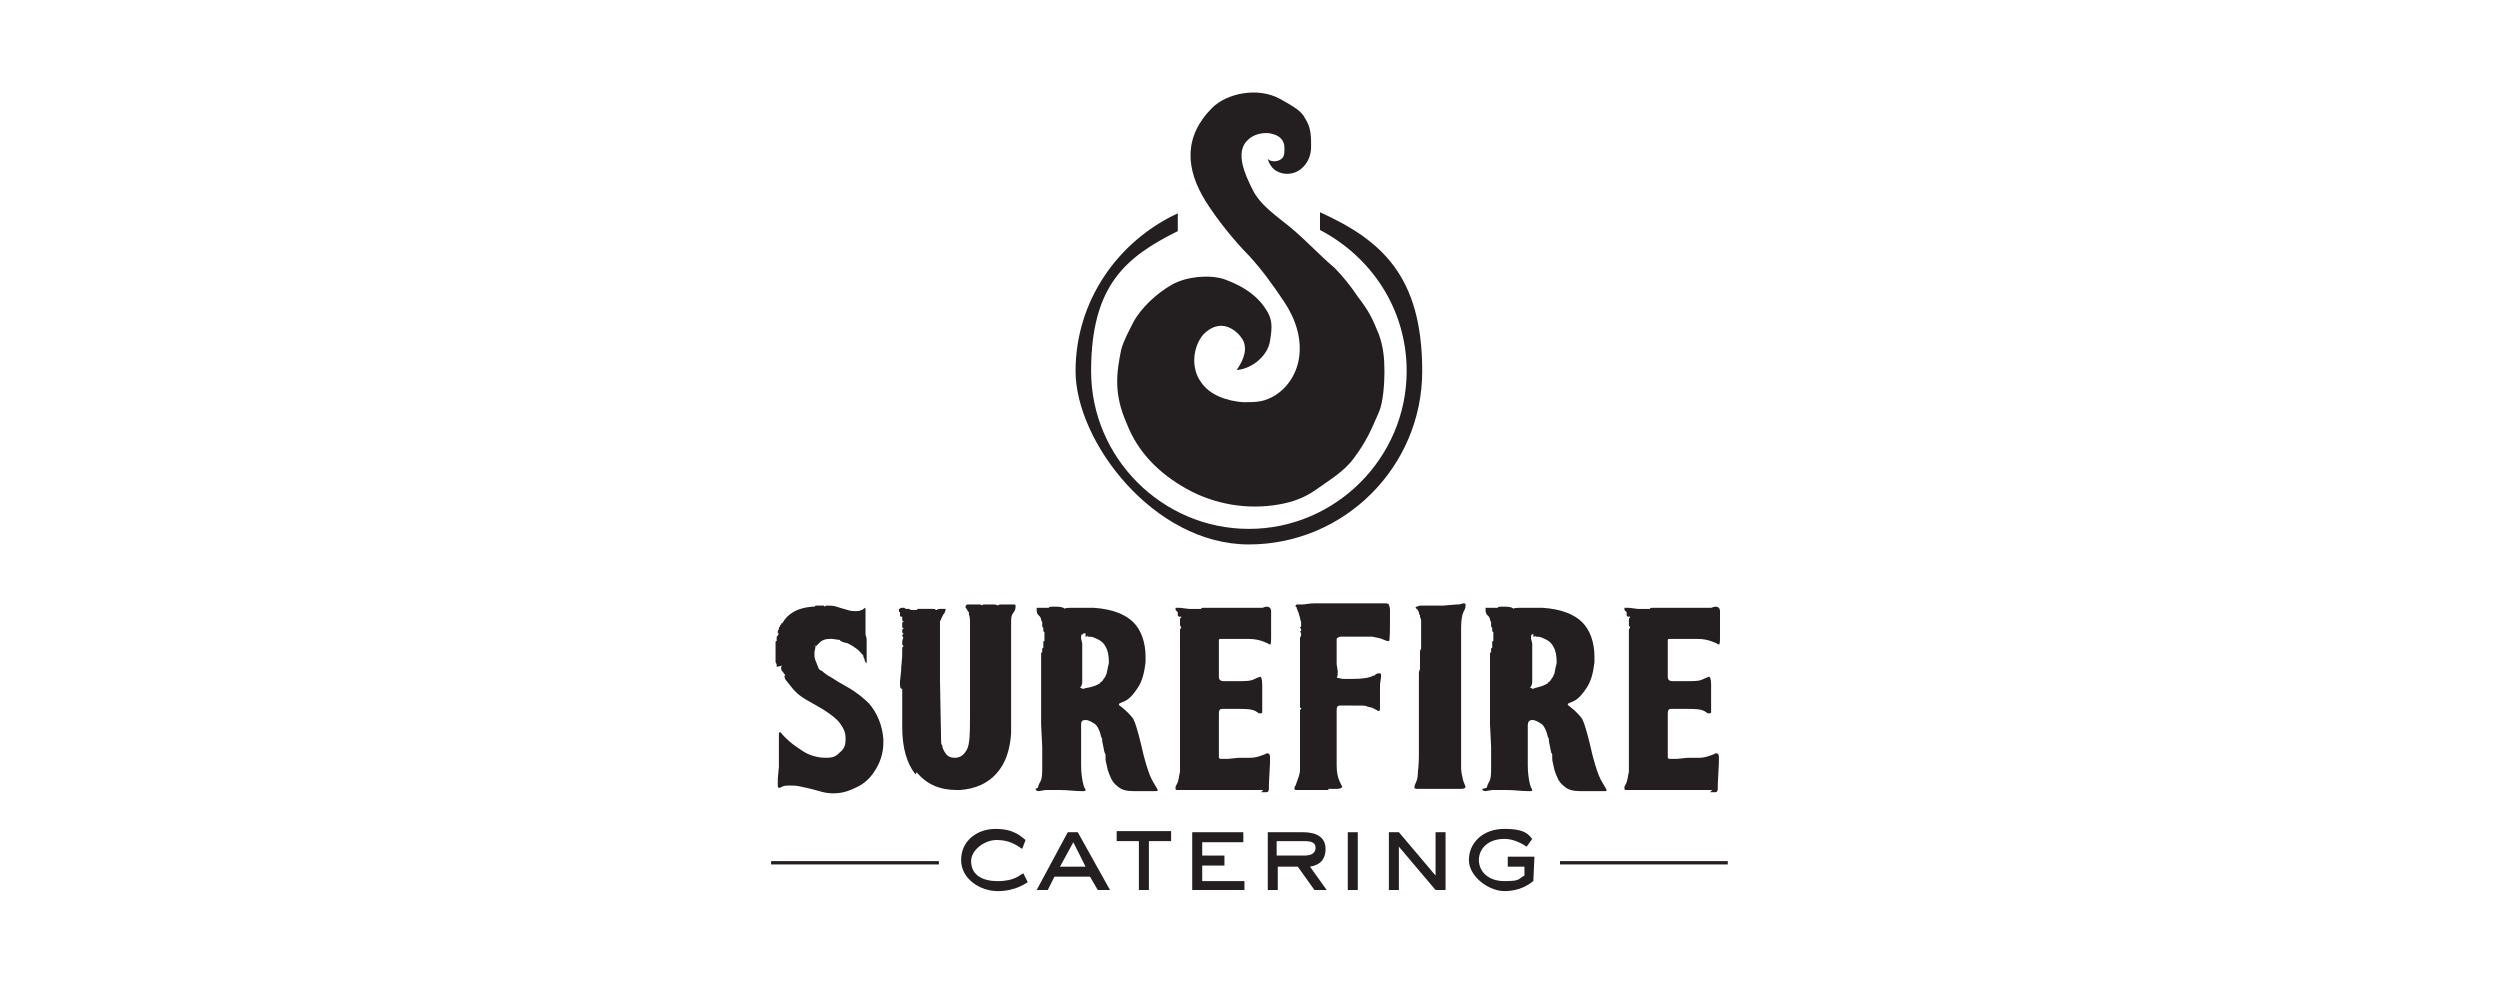<?xml version="1.0" encoding="utf-8"?>
<!-- Generator: Adobe Illustrator 28.0.0, SVG Export Plug-In . SVG Version: 6.00 Build 0)  -->
<svg version="1.0" id="Layer_1" xmlns="http://www.w3.org/2000/svg" xmlns:xlink="http://www.w3.org/1999/xlink" x="0px" y="0px"
	 viewBox="0 0 225 90" enable-background="new 0 0 225 90" xml:space="preserve">
<g>
	<path fill="#231F20" d="M118.8,19.1v1.6c4.6,2.4,7.8,7.1,7.8,12.7c0,7.8-6.4,14.2-14.2,14.2s-14.2-6.4-14.2-14.2s3.2-10.3,7.8-12.6
		v-1.6c-5.4,2.5-9.2,7.9-9.2,14.2s7,15.6,15.6,15.6s15.6-7,15.6-15.6S124.3,21.6,118.8,19.1L118.8,19.1z"/>
	<path fill="#231F20" d="M100.9,31.5c0.2-0.8,0.7-1.7,1.1-2.5c0.7-1.3,2.1-2.6,3.5-3.4c1.3-0.7,3.2-0.9,4.6-0.5
		c1.4,0.5,2.7,1.2,3.6,2.4c0.9,1.2,0.8,1.9,0.6,3.2c-0.2,1.3-1.6,2.5-3,2.6c0.7-1,1-2,0.5-2.8c-0.5-0.8-1.5-1.4-2.4-1.1
		c-0.4,0.1-0.8,0.4-1.1,0.7c-1,1.2-1.1,3.1-0.2,4.3c0.8,1.2,2.4,1.7,3.8,1.8c0.5,0,1.1,0,1.6-0.1c1.8-0.4,3.1-2,3.4-3.8
		c0.3-1.8-0.3-3.6-1.3-5.1c-1-1.5-2-2.9-3.2-4.2c-1.3-1.3-2.9-3.3-3.9-4.9c-1.8-2.9-2-5.8,0.6-8.4c1.3-1.3,4.1-1.9,6.1-0.8
		s2,1.3,2.4,2c0.4,0.7,0.4,1.5,0.4,2.3c0,0.8-0.3,1.5-0.9,2s-1.5,0.6-2.2,0.2c-0.4-0.2-0.7-0.7-0.8-1.1c0.4,0.4,1.2,0.2,1.4-0.2
		c0.1-0.2,0.1-0.5,0.1-0.7c0-0.2,0-0.4-0.1-0.6c-0.2-0.5-0.7-0.7-1.2-0.8c-0.7-0.1-1.5,0.1-2,0.6c-1.2,1.1-0.2,3.2,0.4,4.4
		c0.7,1.5,2.3,2.5,3.6,3.6c1.3,1.1,2.5,2.4,3.8,3.5c0.8,0.8,1.5,1.7,2.1,2.6c1,1.3,1.3,1.9,1.9,3.4c0.4,1.1,0.5,2.1,0.5,3.4
		c0,0.9-0.1,2.7-0.5,3.6c-0.7,1.6-1.1,2.6-2.3,4.2c-0.9,1.2-2.3,2-3.4,2.8c-1,0.7-2.1,1.1-3.3,1.3c-2.8,0.5-5.8,0-8.3-1.4
		s-4.4-3.3-5.4-5.9C100.2,35.4,100.5,33.5,100.9,31.5L100.9,31.5z"/>
	<g>
		<path fill="#231F20" d="M92.5,79.4c-0.2,0.1-1.1,0.8-2.7,0.8s-3.3-1.1-3.3-2.8c0-1.7,1.4-2.8,3.1-2.8s2.3,0.7,2.7,1L92,76.4
			c-0.6-0.4-1.2-0.8-2.3-0.8s-2.3,0.9-2.3,1.9c0,1.1,0.8,1.8,2.4,1.8s2-0.6,2.3-0.7L92.5,79.4L92.5,79.4z"/>
		<path fill="#231F20" d="M99.9,80.1h-1.1l-0.7-1.2h-3.2l-0.6,1.2h-1l2.8-5.2H97C97,74.9,99.9,80.1,99.9,80.1z M96.6,75.8L95.4,78
			h2.3L96.6,75.8L96.6,75.8z"/>
		<path fill="#231F20" d="M103.4,80.1h-0.9v-4.4h-2v-0.9h4.9v0.9h-2V80.1z"/>
		<path fill="#231F20" d="M112,80.1h-4.7v-5.2h4.6v0.9h-3.7v1.2h2v0.9h-2v1.4h3.8V80.1L112,80.1z"/>
		<path fill="#231F20" d="M119.4,80.1h-1.1l-1.5-2.1h-1.8v2.1h-0.9v-5.2h3.2c1.1,0,2,0.4,2,1.5c0,1.2-0.8,1.5-1.4,1.6L119.4,80.1
			L119.4,80.1z M117.4,77c0.6,0,1-0.2,1-0.7c0-0.5-0.4-0.6-1.1-0.6h-2.4V77H117.4L117.4,77z"/>
		<path fill="#231F20" d="M122.2,80.1h-0.9v-5.2h0.9V80.1z"/>
		<path fill="#231F20" d="M130.1,80.1h-0.9l-3.3-3.9v3.9h-0.9v-5.2h0.9l3.3,3.9v-3.9h0.9V80.1z"/>
		<path fill="#231F20" d="M138,79.3c-0.4,0.3-1.2,0.9-2.6,0.9c-1.4,0-3.2-1.3-3.2-2.8c0-1.5,1.2-2.8,3.2-2.8c2,0,2.2,0.6,2.5,0.9
			l-0.5,0.7c-0.6-0.4-1.3-0.7-2-0.7c-1.5,0-2.3,0.9-2.3,1.9c0,1,0.8,1.9,2.3,1.9c1.5,0,1.2-0.2,1.8-0.5v-0.8h-1.5v-0.9h2.4L138,79.3
			L138,79.3z"/>
	</g>
	<rect x="140.4" y="77.5" fill="#231F20" width="15.1" height="0.3"/>
	<rect x="69.4" y="77.5" fill="#231F20" width="15.1" height="0.3"/>
	<path fill="#231F20" d="M73,71l-0.9-0.2c-0.4-0.1-0.7-0.1-0.9-0.1H71c-0.2,0-0.4,0-0.6,0.1l-0.2,0.1c-0.1,0-0.1,0-0.1,0
		c-0.1,0-0.1-0.1-0.1-0.4v-0.4l0.1-1.1v-1.6v-1v-0.3c0-0.1,0-0.2,0.1-0.2c0.1,0,0.1,0.1,0.3,0.3l0.1,0.1l0.2,0.2
		c0.3,0.3,0.7,0.6,1.3,1c0.7,0.5,1.5,0.7,2.2,0.7s0.9-0.1,1.3-0.5c0.4-0.3,0.5-0.7,0.5-1.1v-0.2c0-0.5-0.2-0.9-0.5-1.3
		c-0.3-0.4-0.8-0.8-1.6-1.3l-1.4-0.8c-0.7-0.4-1.1-0.8-1.4-1.2l-0.4-0.5c-0.2-0.2-0.2-0.4-0.2-0.5l0,0c0,0,0.1,0,0.1,0l0,0l-0.3-0.4
		c-0.1-0.1-0.1-0.2-0.1-0.3c0-0.1,0-0.1,0.1-0.2l0,0L70,60L69.9,60v-0.1c0,0,0-0.1,0-0.1l-0.1-0.2c0,0,0-0.1,0-0.1l0,0
		c0,0,0-0.1,0-0.1l0,0v-0.1v-0.3v-0.2c0-0.1,0-0.1,0-0.2s0-0.1,0-0.1v-0.2c0-0.1,0-0.1,0-0.2l0,0v-0.2c0,0,0,0,0-0.1
		c0-0.1,0-0.1,0.1-0.1v-0.2c0,0,0-0.1,0-0.1c0-0.1,0-0.1,0.1-0.2l0.1-0.2h-0.1l0,0c0,0,0-0.1,0-0.1s0-0.1,0-0.1l0,0l0.1-0.2
		c0-0.1,0-0.2,0.1-0.2v-0.1c0,0,0,0,0,0l0,0l0.1-0.1l0,0c0-0.1,0-0.1,0.1-0.1c0.5-0.9,1.4-1.4,2.7-1.5h0.2c0.1-0.1,0.1-0.1,0.2-0.1
		s0.1,0,0.2,0l0,0h0.1h0.3c0,0,0.1,0,0.1,0.1c0.1-0.1,0.2-0.1,0.3-0.1s0.5,0,0.8,0.1l0.3,0.1l0.7,0.2c0.3,0.1,0.5,0.1,0.7,0.1
		c0.2,0,0.4,0,0.5-0.1h0.1l0.1-0.1c0.1,0,0.1-0.1,0.1-0.1l0,0c0.1,0,0.1,0.1,0.1,0.3v0.2v0.9v0.6c0,0.2,0,0.3,0,0.4
		c0,0.1,0.1,0.2,0.1,0.5v0.7v0.4V59l0,0.2c0,0.2,0,0.3,0,0.5c-0.1-0.1-0.2-0.2-0.2-0.4l-0.1-0.2L77.7,59c-0.4-0.5-0.8-0.8-1.4-1.1
		l-0.4-0.1c-0.2-0.1-0.3-0.1-0.3-0.2l-0.7-0.1h-0.2c-0.4,0-0.7,0.1-0.9,0.3l-0.2,0.2l-0.2,0.2c0-0.1,0-0.1-0.1-0.1h0l0.1,0.1
		l-0.1,0.5c0,0.1,0,0.2,0,0.3c0,0.2,0.1,0.5,0.2,0.7c0.1,0.3,0.2,0.5,0.2,0.5l0.1,0.1l0.2,0.1c0.2,0.2,0.5,0.4,0.7,0.5l0.8,0.5
		l0.7,0.4c0.9,0.5,1.6,1.1,2,1.5c0.7,0.8,1.2,1.9,1.3,3.2v0.4c0,0.7-0.2,1.5-0.6,2.2c-0.4,0.7-0.9,1.3-1.7,1.7s-1.4,0.6-2.2,0.6
		S73.8,71.2,73,71L73,71z"/>
	<path fill="#231F20" d="M82.4,69.7c-0.8-1-1.2-2.4-1.2-4.3v-0.8v-1.2v-0.9v-0.2v-0.2V62C81,62,81,61.8,81,61.5v-0.2l0.1-0.9
		c0-0.5,0.1-1,0.1-1.6v-0.1v-0.3c0-0.1,0-0.2,0.1-0.2v-0.1c-0.1,0-0.1-0.1-0.1-0.2v-0.1c0-0.2,0.1-0.4,0.1-0.4l-0.1-0.2l0,0
		c0-0.1,0-0.1,0.1-0.1v-0.1c-0.1,0-0.1-0.1-0.1-0.2c0-0.1,0-0.2,0.1-0.2v-0.1c-0.1,0-0.1,0-0.1-0.1V56c0,0,0.1,0,0.1,0v-0.1
		c-0.1,0-0.1-0.1-0.1-0.1c0-0.1,0-0.1,0-0.1v-0.2h-0.1c0,0-0.1,0-0.1-0.1v-0.1c0,0,0-0.1,0-0.1c0,0,0-0.1,0-0.1H81
		c-0.1,0-0.1-0.1-0.1-0.2c0-0.1,0-0.1,0-0.1l0,0c0,0,0,0,0.1,0l0,0v0.1H81v-0.1c0-0.1,0.1-0.1,0.2-0.1h0.2c0,0,0.1,0.1,0.1,0.1h0.1
		h0.1h0.1l0.2,0.1h0.2l0.1,0l0,0c0,0,0,0,0.1,0h0.1l0.1-0.1l0,0c0,0,0.4,0,0.4,0c0,0,0.1,0,0.1,0h0.6l0.2,0h0.1c0.1,0,0.2,0,0.2,0.1
		h0.1c0,0,0.1-0.1,0.3-0.1h0.3l0.2,0v0.1c0,0.1-0.1,0.2-0.1,0.3l-0.1,0.1l-0.2,0.4c0,0.1-0.1,0.2-0.1,0.2v0.7c0,0,0,0.3,0,0.3v0.1
		v0.7c0,0.2,0,0.4,0,0.4v0.9v1.2v1.1l0.1,5.3c0,0.2,0,0.4,0.1,0.5V67c0,0.3,0.1,0.5,0.3,0.8c0.2,0.3,0.5,0.4,0.8,0.4
		c0.5,0,0.8-0.2,1.1-0.7s0.3-1.6,0.3-3.4v-1.7v-6.2c0-0.4,0-0.7-0.1-0.9v-0.2L87.1,55L87,54.8c-0.1-0.1-0.1-0.1-0.1-0.2
		c0-0.1,0.1-0.2,0.2-0.2h0.2h0.2H88c0.2,0,0.3,0,0.4,0.1c0-0.1,0.1-0.1,0.2-0.1h0.2c0,0,0.2,0,0.4,0c0.3,0,0.5,0,0.6,0.1
		c0.1-0.1,0.2-0.1,0.4-0.1h0.7h0.4c0.1,0,0.1,0.1,0.1,0.2c0,0.1,0,0.2-0.1,0.4V55c0,0-0.2,0.3-0.2,0.3c-0.1,0.2-0.1,0.5-0.1,0.7v5.4
		v3.7V66c-0.1,1.5-0.5,2.7-1.3,3.6c-0.8,0.9-1.9,1.4-3.3,1.5h-0.3c-1.5,0-2.7-0.5-3.6-1.6L82.4,69.7z"/>
	<path fill="#231F20" d="M93.4,70.9L93.4,70.9l0.1-0.3l0.1-0.2c0.2-0.3,0.2-0.8,0.2-1.3v-1v-0.9l-0.1-2c0-0.3,0-0.5,0-0.7
		c0-0.3,0-0.6,0-1.1v-1.1l0-1.1v-0.6c0-0.1,0-0.2,0-0.2V60v-0.1v-0.2c0-0.1,0-0.1,0-0.1c0,0,0-0.1,0-0.1v-0.3c0,0,0-0.1,0-0.3
		c0-0.1,0-0.2,0.1-0.2v-0.2l0,0c0,0,0-0.1,0-0.1c0,0,0-0.1,0.1-0.1v-0.1l0,0c0,0,0-0.1,0-0.1v-0.2c0,0,0-0.1,0-0.1
		c0-0.1,0-0.1,0.1-0.1v-0.1c0,0,0,0,0-0.1l0,0c0,0,0-0.2,0-0.2c0-0.1,0-0.1,0-0.1l0,0v0.1v-0.1v-0.1v-0.1l0,0l0,0v-0.1
		c0,0,0,0-0.1-0.1v-0.2l0-0.1l-0.1-0.1v-0.1V56l-0.1-0.2l0,0v-0.1l-0.1-0.2l-0.1-0.1l-0.1-0.1c-0.1-0.2-0.1-0.3-0.1-0.4
		c0-0.1,0-0.1,0-0.1v-0.1c0,0,0.1,0,0.1,0h0.3c0.1,0,0.1,0,0.2,0h0.3c0.1,0,0.1,0,0.1,0h0.1c0-0.1,0.2-0.1,0.5-0.1h0.2
		c0.4,0,0.7,0.1,0.7,0.2c0-0.1,0.4-0.1,1-0.1h1.6c1.7,0.1,2.9,0.6,3.6,1.3s1.1,1.8,1.1,3.1v0.5c-0.1,0.9-0.3,1.7-0.7,2.3
		c-0.4,0.6-0.8,1.1-1.4,1.3c-0.2,0.1-0.3,0.1-0.3,0.2c0,0.1,0.1,0.1,0.2,0.2c0.5,0.4,0.8,0.7,1.1,1.1c0.2,0.4,0.4,1.1,0.7,2.3
		c0.3,1.4,0.6,2.3,0.8,2.8c0.2,0.5,0.5,0.9,0.7,1.3l0,0l-0.1-0.1l0,0l0.1,0.1l0,0c0,0.1-0.1,0.1-0.2,0.1h-0.3h-0.5H102
		c-0.6,0-1.1-0.1-1.5-0.5c-0.4-0.3-0.6-0.8-0.8-1.4c-0.1-0.5-0.2-0.8-0.2-1v-0.1c0-0.1,0-0.2,0-0.3l-0.1-0.2l-0.2-1v-0.2
		c0,0-0.1-0.2-0.1-0.2c-0.1-0.5-0.3-0.9-0.5-1.1c-0.3-0.2-0.6-0.4-0.9-0.4c-0.4,0-0.4,0.2-0.4,0.5v0.4l0,0.2v3
		c0,0.7,0.1,1.3,0.2,1.7l0.1,0.3c0.1,0.1,0.1,0.2,0.1,0.2c0,0.1-0.1,0.1-0.2,0.1h-0.2c-0.6,0-1.2-0.1-1.9-0.1h-1.3l-0.6,0.1
		c-0.2,0-0.3-0.1-0.3-0.2L93.4,70.9z M98.3,61.8l0.3-0.1l0.2-0.1l0.2-0.1c0-0.1,0.1-0.1,0.2-0.2l0.2-0.3c0.1-0.1,0.1-0.2,0.2-0.4
		l0.1-0.5c0-0.1,0.1-0.3,0.1-0.5c0-0.6-0.1-1.1-0.3-1.4c-0.2-0.4-0.5-0.6-1-0.8c-0.2-0.1-0.4-0.1-0.5-0.1h-0.1v-0.1l-0.1,0.1h-0.1
		l0,0v-0.1V57h-0.1h-0.1c0,0.1-0.1,0.1-0.1,0.1c-0.1,0-0.1,0.1-0.1,0.2v0.2l0.1,0.4v0.7v0.4c0,0.2,0,0.4,0,0.6V61v0.3v0.1
		c0,0.2-0.1,0.4-0.2,0.5c0.1,0,0.2,0.1,0.3,0.1C97.7,61.9,98,61.9,98.3,61.8L98.3,61.8z"/>
	<path fill="#231F20" d="M113.7,71.1h-1.8H109h-2.8h-0.1h-0.2c-0.1,0-0.1-0.1-0.1-0.1s0-0.1,0-0.2l0.1-0.2l0.1-0.2l0.1-0.4
		c0-0.2,0.1-0.4,0.1-0.6v-1.2v-1.5v-1.4v-0.7c0-0.6,0-1.1,0-1.5v-0.6v-0.6v-0.1v-0.3v-0.1v-1.1c0-0.6,0-1.2,0-1.8v-0.2V58
		c0,0,0-0.1,0-0.1c0-0.1,0-0.1,0-0.1v-0.1c0,0,0-0.1,0-0.3v-0.7c0-0.1,0.1-0.2,0.1-0.2l0,0v-0.1l0,0c-0.1,0-0.1-0.1-0.1-0.4v-0.2
		c0-0.1,0-0.2,0.1-0.2v-0.1h-0.1c0,0,0,0-0.1,0l-0.1-0.1l0,0v-0.3l-0.1-0.1l-0.1-0.1v-0.1c0,0,0-0.1,0-0.1h0.1c0.1,0,0.1,0,0.1,0
		s0.1,0,0.1,0h0.1l0.8,0.1h0.7c0.2,0,0.4,0,0.4,0c0-0.1,0.1-0.1,0.3-0.1h0.5h0.1h0.5h0.4h2.5h0.5h0.4c0.1,0,0.2,0,0.3,0
		c0.1,0,0.2-0.1,0.4-0.1c0.3,0,0.4,0.2,0.4,0.4v0.7c0,0,0,1.5,0,1.5c0,0.5,0,0.8-0.1,0.8c0,0-0.1,0-0.2-0.1l-0.5-0.2
		c-0.3-0.1-0.7-0.2-1.2-0.2h-0.9h-0.6h-0.5h-0.5c-0.1,0-0.2,0-0.2,0.1v0.1v1.1v2c0,0.2,0,0.3,0.1,0.4c0,0,0.1,0.1,0.3,0.1h1.3
		c0.6,0,1,0,1.3-0.1l0.7-0.3c0.1,0,0.2,0.2,0.2,0.7v0.6l0,0.2v0.5v0.8v0.1V64v0.1c0,0.1-0.1,0.1-0.2,0.1h-0.1l-0.3-0.2
		c-0.4-0.2-0.9-0.2-1.7-0.2h-1.3c-0.2,0-0.3,0.1-0.3,0.4v0.4l0,0.2v3.2c0,0.1,0,0.2,0,0.2l0.1,0.1l0,0l0,0h0h0.1h0.6l1-0.1h1.1
		c0.3,0,0.7-0.1,1.2-0.3l0.2-0.1h0.1c0.1,0,0.2,0.1,0.2,0.3v0.6c0,0-0.1,1.9-0.1,1.9v0.4c0,0.2-0.1,0.3-0.2,0.3h-0.5L113.7,71.1z"/>
	<path fill="#231F20" d="M119.6,71.1h-2.3h-0.5c-0.2,0-0.3,0-0.3-0.1l0,0c0-0.1,0-0.2,0.1-0.3c0.2-0.6,0.4-1,0.4-1.4v-1.4v-2.5v-0.9
		c0-0.2,0-0.4,0-0.5v-0.1c0,0,0.1-0.1,0.1-0.1v-0.1h-0.1V63c0-0.1,0-0.1,0-0.3v-0.2L117,62v-0.6v-0.2V61c0-0.1,0-0.1,0-0.2v-0.6
		c0,0,0,0,0-0.1l0,0V60v-0.7c0,0,0,0,0-0.1c0,0,0,0,0-0.1v-0.4c0,0,0,0,0-0.1v-0.1v-0.2l0,0v-0.1c0,0,0-0.1,0-0.1V58l0,0v-0.1v-0.4
		l0,0c0,0,0,0,0-0.1l0,0c0,0,0.1-0.2,0.1-0.2v-0.2c0,0,0-0.1-0.1-0.1c0,0,0-0.1,0.1-0.1v-0.2c0,0-0.1-0.1-0.1-0.1s0-0.1,0.1-0.1
		v-0.4c-0.1-0.3-0.1-0.5-0.2-0.7v-0.1c0,0-0.1-0.2-0.1-0.2c0-0.1-0.1-0.2-0.1-0.3c0-0.1-0.1-0.1-0.1-0.1v-0.1c0,0,0.1-0.1,0.1-0.1
		s0.1,0,0.1,0c0.1,0,0.1,0,0.2,0h0.2c0.3,0,0.6-0.1,1.1-0.1h0.7c0.1,0,0.2,0,0.3,0h3.4h0.9h1.1c0.1,0,0.2,0,0.3,0.1
		c0,0.1,0.1,0.2,0.1,0.5c0,1.9,0,2.8-0.1,2.8c0,0-0.2,0-0.4-0.1c-0.4-0.2-0.7-0.2-1.1-0.3h-1.9c-0.3,0-0.5,0-0.8,0
		c-0.2,0-0.3,0-0.4,0.1c-0.1,0-0.1,0.1-0.1,0.3v2.1l0.1,0.6c0,0.2,0,0.5-0.1,0.6c0.2,0,0.4,0.1,0.6,0.1h0.9c0.8,0,1.5-0.1,1.8-0.3
		h0.1l0.1-0.1l0.2-0.1c0.1,0,0.1,0,0.2,0c0.1,0,0.1,0.1,0.1,0.3l-0.1,0.7v1.6v0.5c0,0.2,0,0.2-0.1,0.3l0,0c0,0-0.1,0-0.2-0.1
		l-0.4-0.2l-0.4-0.1c-0.2-0.1-0.4-0.1-0.6-0.1h-0.3H121h-0.4c-0.2,0-0.3,0.1-0.3,0.4v0.5v0.8v0.9V67v1.9c0,0.6,0.1,1.1,0.3,1.5
		l0.1,0.2c0,0.1,0.1,0.1,0.1,0.2l0,0c0,0.1-0.2,0.2-0.5,0.2h-0.8L119.6,71.1z"/>
	<path fill="#231F20" d="M130.9,71h-0.2h-1.2h-1h-0.8c-0.2,0-0.4,0-0.4-0.1l0,0c0-0.1,0-0.2,0.1-0.4c0.1-0.2,0.2-0.5,0.2-0.8
		c0-0.3,0.1-0.8,0.1-1.7v-1.3v-5.1v-1.1l0.1-0.3v-0.1v0V60v-0.8v-0.1v-0.4c0-0.1,0-0.2,0.1-0.3v-0.2l0,0v-0.1l0,0v-0.1l0,0V58l0,0
		v-0.1v-0.1v-0.1c0,0,0-0.1,0-0.1v-0.2v-0.1c0-0.1,0-0.2,0-0.3v-0.5v-0.1v-0.1v-0.3c0-0.1,0-0.2,0-0.2l-0.1-0.3c0,0,0-0.1,0-0.1l0,0
		c0,0-0.1-0.2-0.1-0.2v-0.1l-0.1-0.2c-0.1-0.1-0.2-0.2-0.2-0.2c0-0.1,0.1-0.1,0.4-0.2h0.5l0.4,0h1.2l1.2-0.1h0.2l0.4-0.1
		c0.1,0,0.2,0,0.2,0.1v0.1c0,0.1,0,0.2-0.1,0.4l-0.1,0.2c-0.1,0.2-0.2,0.7-0.2,1.4v1.2v0.9v1.3V65v2.4v1.1v0.6
		c0,0.4,0.1,0.8,0.2,1.2l0.2,0.5l0,0c0,0.1-0.1,0.2-0.4,0.2L130.9,71L130.9,71z"/>
	<path fill="#231F20" d="M133.8,70.9L133.8,70.9l0.1-0.3l0.1-0.2c0.2-0.3,0.2-0.8,0.2-1.3v-1v-0.9l-0.1-2c0-0.3,0-0.5,0-0.7
		c0-0.3,0-0.6,0-1.1v-1.1l0-1.1v-0.6c0-0.1,0-0.2,0-0.2V60v-0.1v-0.2c0-0.1,0-0.1,0-0.1c0,0,0-0.1,0-0.1v-0.3c0,0,0-0.1,0-0.3
		c0-0.1,0-0.2,0.1-0.2v-0.2l0,0c0,0,0-0.1,0-0.1c0,0,0-0.1,0.1-0.1v-0.1l0,0c0,0,0-0.1,0-0.1v-0.2c0,0,0-0.1,0-0.1
		c0-0.1,0-0.1,0.1-0.1v-0.1c0,0,0,0,0-0.1l0,0c0,0,0-0.2,0-0.2c0-0.1,0-0.1,0-0.1l0,0v0.1v-0.1v-0.1v-0.1l0,0l0,0v-0.1
		c0,0,0,0-0.1-0.1v-0.2l0-0.1l-0.1-0.1v-0.1V56l-0.1-0.2l0,0v-0.1l-0.1-0.2l-0.1-0.1l-0.1-0.1c-0.1-0.2-0.1-0.3-0.1-0.4
		c0-0.1,0-0.1,0-0.1v-0.1c0,0,0.1,0,0.1,0h0.3c0.1,0,0.1,0,0.2,0h0.3c0.1,0,0.1,0,0.1,0h0.1c0-0.1,0.2-0.1,0.5-0.1h0.2
		c0.4,0,0.7,0.1,0.7,0.2c0-0.1,0.4-0.1,1-0.1h1.6c1.7,0.1,2.9,0.6,3.6,1.3s1.1,1.8,1.1,3.1v0.5c-0.1,0.9-0.3,1.7-0.7,2.3
		c-0.4,0.6-0.8,1.1-1.4,1.3c-0.2,0.1-0.3,0.1-0.3,0.2c0,0.1,0.1,0.1,0.2,0.2c0.5,0.4,0.8,0.7,1.1,1.1c0.2,0.4,0.4,1.1,0.7,2.3
		c0.3,1.4,0.6,2.3,0.8,2.8c0.2,0.5,0.5,0.9,0.7,1.3l0,0l-0.1-0.1l0,0l0.1,0.1l0,0c0,0.1-0.1,0.1-0.2,0.1h-0.3h-0.5h-1.4
		c-0.6,0-1.1-0.1-1.5-0.5c-0.4-0.3-0.6-0.8-0.8-1.4c-0.1-0.5-0.2-0.8-0.2-1v-0.1c0-0.1,0-0.2,0-0.3l-0.1-0.2l-0.2-1v-0.2
		c0,0-0.1-0.2-0.1-0.2c-0.1-0.5-0.3-0.9-0.5-1.1c-0.3-0.2-0.6-0.4-0.9-0.4s-0.4,0.2-0.4,0.5v0.4l0,0.2v3c0,0.7,0.1,1.3,0.2,1.7
		l0.1,0.3c0.1,0.1,0.1,0.2,0.1,0.2c0,0.1-0.1,0.1-0.2,0.1h-0.2c-0.6,0-1.2-0.1-1.9-0.1h-1.3l-0.6,0.1c-0.2,0-0.3-0.1-0.3-0.2
		L133.8,70.9z M138.6,61.8l0.3-0.1l0.2-0.1l0.2-0.1c0-0.1,0.1-0.1,0.2-0.2l0.2-0.3c0.1-0.1,0.1-0.2,0.2-0.4l0.1-0.5
		c0-0.1,0.1-0.3,0.1-0.5c0-0.6-0.1-1.1-0.3-1.4c-0.2-0.4-0.5-0.6-1-0.8c-0.2-0.1-0.4-0.1-0.5-0.1h-0.1v-0.1l-0.1,0.1h-0.1l0,0v-0.1
		V57H138H138c0,0.1-0.1,0.1-0.1,0.1c-0.1,0-0.1,0.1-0.1,0.2v0.2l0.1,0.4v0.7v0.4c0,0.2,0,0.4,0,0.6V61v0.3v0.1
		c0,0.2-0.1,0.4-0.2,0.5c0.1,0,0.2,0.1,0.3,0.1C138.1,61.9,138.3,61.9,138.6,61.8L138.6,61.8z"/>
	<path fill="#231F20" d="M154.1,71.1h-1.8h-2.9h-2.8h-0.1h-0.2c-0.1,0-0.1-0.1-0.1-0.1s0-0.1,0-0.2l0.1-0.2l0.1-0.2l0.1-0.4
		c0-0.2,0.1-0.4,0.1-0.6v-1.2v-1.5v-1.4v-0.7c0-0.6,0-1.1,0-1.5v-0.6v-0.6v-0.1v-0.3v-0.1v-1.1c0-0.6,0-1.2,0-1.8v-0.2V58
		c0,0,0-0.1,0-0.1c0-0.1,0-0.1,0-0.1v-0.1c0,0,0-0.1,0-0.3v-0.7c0-0.1,0.1-0.2,0.1-0.2l0,0v-0.1l0,0c-0.1,0-0.1-0.1-0.1-0.4v-0.2
		c0-0.1,0-0.2,0.1-0.2v-0.1h-0.1c0,0,0,0-0.1,0l-0.1-0.1l0,0v-0.3l-0.1-0.1l-0.1-0.1v-0.1c0,0,0-0.1,0-0.1h0.1c0.1,0,0.1,0,0.1,0
		s0.1,0,0.1,0h0.1l0.8,0.1h0.7c0.2,0,0.4,0,0.4,0c0-0.1,0.1-0.1,0.3-0.1h0.5h0.1h0.5h0.4h2.5h0.5h0.4c0.1,0,0.2,0,0.3,0
		c0.1,0,0.2-0.1,0.4-0.1c0.3,0,0.4,0.2,0.4,0.4v0.7c0,0,0,1.5,0,1.5c0,0.5,0,0.8-0.1,0.8c0,0-0.1,0-0.2-0.1l-0.5-0.2
		c-0.3-0.1-0.7-0.2-1.2-0.2h-0.9h-0.6h-0.5h-0.5c-0.1,0-0.2,0-0.2,0.1v0.1v1.1v2c0,0.2,0,0.3,0.1,0.4c0,0,0.1,0.1,0.3,0.1h1.3
		c0.6,0,1,0,1.3-0.1l0.7-0.3c0.1,0,0.2,0.2,0.2,0.7v0.6l0,0.2v0.5v0.8v0.1V64v0.1c0,0.1-0.1,0.1-0.2,0.1h-0.1l-0.3-0.2
		c-0.4-0.2-0.9-0.2-1.7-0.2h-1.3c-0.2,0-0.3,0.1-0.3,0.4v0.4l0,0.2v3.2c0,0.1,0,0.2,0,0.2l0.1,0.1l0,0l0,0h0h0.1h0.6l1-0.1h1.1
		c0.3,0,0.7-0.1,1.2-0.3l0.2-0.1h0.1c0.1,0,0.2,0.1,0.2,0.3v0.6c0,0-0.1,1.9-0.1,1.9v0.4c0,0.2-0.1,0.3-0.2,0.3h-0.5L154.1,71.1z"/>
</g>
</svg>
